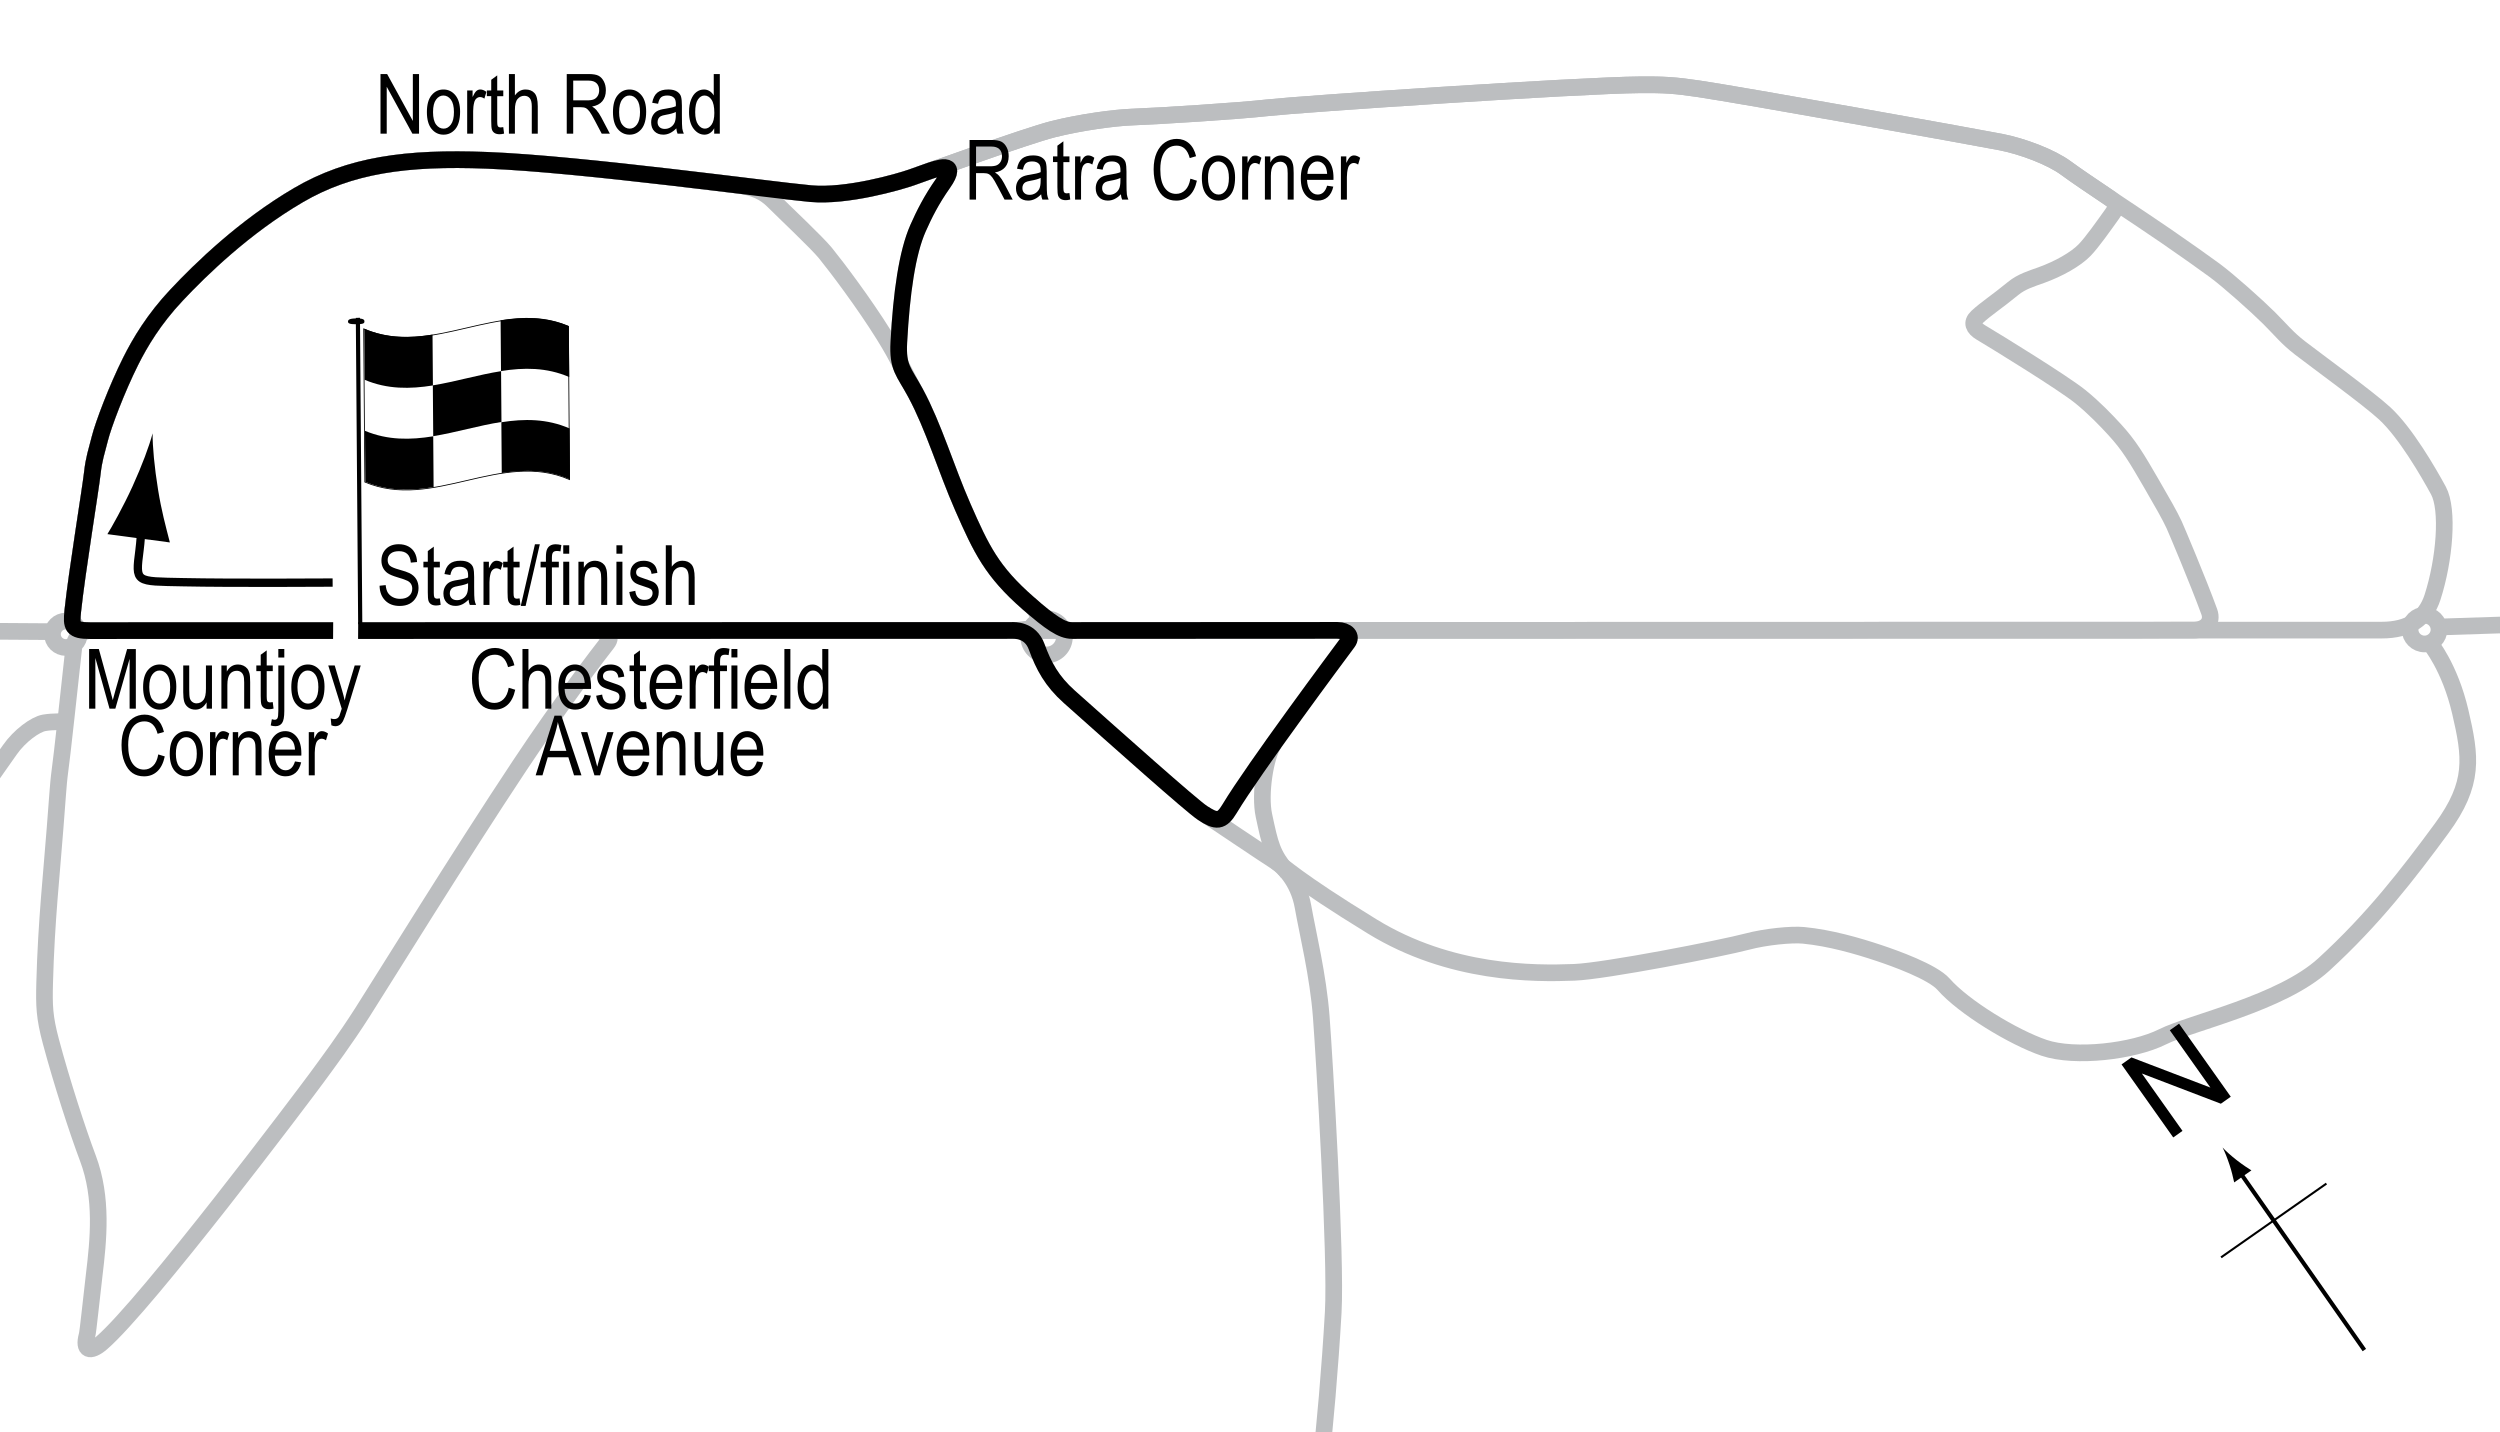<?xml version="1.0" encoding="UTF-8"?> <svg xmlns="http://www.w3.org/2000/svg" xmlns:xlink="http://www.w3.org/1999/xlink" version="1.1" x="0px" y="0px" width="300px" height="171.897px" viewBox="0 0 300 171.897" xml:space="preserve"> <g id="Background"> <rect x="-1.393" y="-1.329" fill="#FFFFFF" width="303.067" height="179.958"></rect> </g> <g id="Sideroads"> <ellipse fill="none" stroke="#BCBEC0" stroke-width="2" cx="7.902" cy="76.115" rx="1.608" ry="1.586"></ellipse> <ellipse fill="none" stroke="#BCBEC0" stroke-width="2" cx="125.589" cy="76.427" rx="2.144" ry="2.167"></ellipse> <ellipse fill="none" stroke="#BCBEC0" stroke-width="2" cx="290.944" cy="75.552" rx="1.735" ry="1.724"></ellipse> <path fill="none" stroke="#BCBEC0" stroke-width="2" d="M144.516,97.677c0,0,7.719,5.188,8.531,5.688s2.75,2.25,3.313,5.438 s1.813,8.25,2.188,13.188s1.813,28.875,1.438,35.5s-1.063,14.438-1.438,17.25"></path> <line fill="none" stroke="#BCBEC0" stroke-width="2" x1="-2.578" y1="75.74" x2="6.672" y2="75.802"></line> <path fill="none" stroke="#BCBEC0" stroke-width="2" d="M7.86,86.615c0,0-1.5-0.063-2.563,0.125s-2.953,1.563-4.125,3.25 s-2.125,3-2.5,3.563"></path> <path fill="none" stroke="#BCBEC0" stroke-width="2" d="M152.891,89.208c-1.043,1.471-1.771,6.077-1.219,8.656 c0.75,3.5,0.969,4.594,2.813,6.813"></path> <line fill="none" stroke="#BCBEC0" stroke-width="2" x1="292.679" y1="75.24" x2="302.36" y2="74.927"></line> <path fill="none" stroke="#BCBEC0" stroke-width="2" d="M291.61,77.208c0,0,2.375,2.844,3.625,8.219s1.75,8.563-2.25,14 s-8.185,10.879-14.125,16.313c-5.125,4.688-15.875,6.938-19.375,8.688s-10.5,2.563-14.188,1.313s-9.67-4.891-12.063-7.625 c-1.313-1.5-5.924-3.141-7.75-3.75c-2.625-0.875-5.875-1.813-9.063-2.125c-1.432-0.141-4.561,0.169-6.75,0.75 c-3.063,0.813-17.065,3.544-20.75,3.688c-4.813,0.188-14.875,0.25-24.25-5.5s-10.5-7.188-11.625-7.813"></path> </g> <g id="Circuit_1962"> <path fill="none" stroke="#BCBEC0" stroke-width="2" d="M10.797,75.677c3.017,0,187.131-0.043,252.396-0.058 c1.479,0,2.38-0.941,1.917-2.213c-1.334-3.667-3.996-9.957-4.209-10.417c-0.541-1.167-1.366-2.596-2.709-4.917 c-1.833-3.167-2.71-4.64-4.458-6.542c-0.938-1.021-2.438-2.604-4.125-3.958c-2.06-1.653-9.844-6.448-11.906-7.677 c-0.874-0.521-1.192-1.174-0.438-1.875c1.047-0.972,2.375-1.813,4.313-3.406c1.027-0.845,2.264-1.198,3.386-1.604 c2.07-0.749,4.12-1.895,5.188-3c0.896-0.927,2.229-2.823,3.333-4.365c0.727-1.013,0.451-1.349-0.606-2.059 c-2.079-1.396-3.998-2.698-4.956-3.41c-1.79-1.33-5.25-2.625-7.813-3.125c-3.586-0.7-30.973-5.603-36.255-6.393 c-2.808-0.42-4.171-0.507-7.058-0.482c-7.375,0.063-40.75,2.313-44.625,2.75c-3.537,0.399-13.063,1-16.375,1.125 c-2.061,0.078-6.076,0.613-9.375,1.438s-15.894,5.407-17.063,5.813c-1.518,0.527-7.707,2.329-12.063,1.938 c-4.875-0.438-27.491-3.56-38.875-4c-9.688-0.375-16.438,0.563-22.625,4.188c-6.468,3.79-11.688,8.875-14.625,12 c-2.713,2.886-4.375,5.688-5.5,7.938c-1.652,3.303-3.275,7.601-3.688,9.25s-0.708,2.375-0.914,4.23s-1.836,11.77-2.336,16.457 C8.533,75.192,8.672,75.677,10.797,75.677z"></path> </g> <g id="Circuit_1977"> <path fill="none" stroke="#BCBEC0" stroke-width="2" d="M10.797,75.677c1.58,0,52.806-0.012,110.625-0.025 c0.259,0,2.523,0.023,2.937-0.663c0.792-1.313-0.605-2.279-1-2.625c-4.333-3.792-5.586-6.425-7.833-11.542 c-1.978-4.501-3.5-9.667-5.667-13.667c-1.409-2.602-2.063-4.167-3.813-6.979c-2.338-3.757-5.625-8.125-7-9.813 c-1.015-1.246-4.875-4.875-6.25-6.25c-1.075-1.075-2.342-1.661-4.376-1.907c-9.03-1.094-22.17-2.665-29.999-2.968 c-9.688-0.375-16.438,0.563-22.625,4.188c-6.468,3.79-11.688,8.875-14.625,12c-2.713,2.886-4.375,5.688-5.5,7.938 c-1.652,3.303-3.275,7.601-3.688,9.25s-0.708,2.375-0.914,4.23s-1.836,11.77-2.336,16.457C8.533,75.192,8.672,75.677,10.797,75.677 z"></path> </g> <g id="Circuit_1929"> <path fill="none" stroke="#BCBEC0" stroke-width="2" d="M10.797,75.677c3.646,0,271.701-0.063,275-0.063s5.271-1.374,6.099-3.924 c1.464-4.514,1.95-10.558,0.714-12.826s-3.938-6.938-6.438-9.25c-1.938-1.793-8.25-6.375-10.188-7.875 c-1.538-1.191-2.244-2.12-3.688-3.563s-4.938-4.563-6.563-5.75c-1.57-1.147-3.07-2.207-5.75-4.063s-9.875-6.563-12.063-8.188 c-1.79-1.33-5.25-2.625-7.813-3.125c-3.586-0.7-30.973-5.603-36.255-6.393c-2.808-0.42-4.171-0.507-7.058-0.482 c-7.375,0.063-40.75,2.313-44.625,2.75c-3.537,0.399-13.063,1-16.375,1.125c-2.061,0.078-6.076,0.613-9.375,1.438 s-15.894,5.407-17.063,5.813c-1.518,0.527-7.707,2.329-12.063,1.938c-4.875-0.438-27.491-3.56-38.875-4 c-9.688-0.375-16.438,0.563-22.625,4.188c-6.468,3.79-11.688,8.875-14.625,12c-2.713,2.886-4.375,5.688-5.5,7.938 c-1.652,3.303-3.275,7.601-3.688,9.25s-0.708,2.375-0.914,4.23s-1.836,11.77-2.336,16.457C8.533,75.192,8.672,75.677,10.797,75.677 z"></path> </g> <g id="Circuit_1950"> <path fill="none" stroke="#BCBEC0" stroke-width="2" d="M8.86,77.656c0.167-1.5,1.2-1.979,1.938-1.979 c1.097,0,26.13-0.006,60.688-0.014c1.238,0,2.102,0.594,1.375,1.514c-0.868,1.098-5.415,7.023-10.5,14.688 c-7.363,11.098-16.139,25.336-18.875,29.625c-2.071,3.247-4.125,6-5.5,7.875c-1.442,1.966-20.375,27.125-25.792,31.792 c-1.366,1.177-2.25,0.917-1.75-0.917c0.133-0.488,0.5-4.25,0.854-7.188c0.514-4.265,1.046-9.302-0.75-14.063 c-1.25-3.313-3.153-9.192-4.438-14c-0.788-2.949-0.821-4.287-0.75-7.063c0.186-7.296,0.875-13.563,1.25-18.563 c0.249-3.318,0.432-5.697,0.5-6.188C7.485,90.49,8.4,81.786,8.86,77.656z"></path> </g> <g id="Circuit_1959"> <path fill="none" stroke="#BCBEC0" stroke-width="2" d="M10.797,75.677c1.58,0,52.806-0.012,110.625-0.025 c0.259,0,2.523,0.023,2.937-0.663c0.792-1.313-0.605-2.279-1-2.625c-4.333-3.792-5.586-6.425-7.833-11.542 c-1.978-4.501-3.5-9.667-5.667-13.667c-1.409-2.602-2.167-3-2-6.083c0.319-5.909,1-10.75,2.313-13.708 c0.727-1.638,1.582-3.361,3-5.375c1.938-2.75-0.66-1.815-2.006-1.333c-0.929,0.333-1.581,0.567-1.806,0.645 c-1.518,0.527-7.707,2.329-12.063,1.938c-4.875-0.438-27.491-3.56-38.875-4c-9.688-0.375-16.438,0.563-22.625,4.188 c-6.468,3.79-11.688,8.875-14.625,12c-2.713,2.886-4.375,5.688-5.5,7.938c-1.652,3.303-3.275,7.601-3.688,9.25 s-0.708,2.375-0.914,4.23s-1.836,11.77-2.336,16.457C8.533,75.192,8.672,75.677,10.797,75.677z"></path> </g> <g id="Circuit_1968"> <path fill="none" stroke="#000000" stroke-width="2" d="M10.797,75.677c1.58,0,52.806-0.012,110.625-0.025 c0.259,0,2.219-0.125,2.979,1.962c0.833,2.292,1.812,4.124,3.917,6c5.75,5.125,14.595,13.015,15.979,13.938 c1.688,1.125,2.313,1.063,3.25-0.5c2.901-4.835,13.229-18.688,14.188-19.979c0.547-0.737-0.083-1.417-1.25-1.43 c-0.428-0.005-29.25,0.016-31.86,0.018c-1.179,0.001-2.566-0.935-5.266-3.297c-4.333-3.792-5.586-6.425-7.833-11.542 c-1.978-4.501-3.5-9.667-5.667-13.667c-1.409-2.602-2.167-3-2-6.083c0.319-5.909,1-10.75,2.313-13.708 c0.727-1.638,1.582-3.361,3-5.375c1.938-2.75-0.66-1.815-2.006-1.333c-0.929,0.333-1.581,0.567-1.806,0.645 c-1.518,0.527-7.707,2.329-12.063,1.938c-4.875-0.438-27.491-3.56-38.875-4c-9.688-0.375-16.438,0.563-22.625,4.188 c-6.468,3.79-11.688,8.875-14.625,12c-2.713,2.886-4.375,5.688-5.5,7.938c-1.652,3.303-3.275,7.601-3.688,9.25 s-0.708,2.375-0.914,4.23s-1.836,11.77-2.336,16.457C8.533,75.192,8.672,75.677,10.797,75.677z"></path> </g> <g id="Startline_1959"> <line fill="none" stroke="#FFFFFF" stroke-width="3" x1="41.485" y1="74.531" x2="41.469" y2="76.755"></line> </g> <g id="Flag_1959"> <g> <g> <path fill="#FFFFFF" stroke="#000000" stroke-width="0.1" d="M68.343,57.546c-8.187-3.573-16.375,3.757-24.562,0.298 c-0.045-6.125-0.091-12.25-0.137-18.375c8.188,3.581,16.375-3.749,24.563-0.293C68.252,45.299,68.297,51.423,68.343,57.546z"></path> <path d="M51.949,46.253c-2.73,0.439-5.459,0.481-8.189-0.678c-0.015-2.042-0.03-4.084-0.045-6.126 c2.729,1.173,5.458,1.141,8.188,0.707C51.918,42.188,51.934,44.221,51.949,46.253z"></path> <path d="M52.032,58.452c-2.729,0.447-5.459,0.504-8.188-0.632c-0.015-2.041-0.03-4.082-0.045-6.123 c2.729,1.149,5.459,1.1,8.188,0.658C52.002,54.387,52.017,56.419,52.032,58.452z"></path> <path d="M60.175,50.636c-2.729,0.426-5.459,1.262-8.188,1.705c-0.015-2.033-0.031-4.065-0.046-6.098 c2.729-0.438,5.459-1.274,8.188-1.704C60.144,46.571,60.16,48.603,60.175,50.636z"></path> <path d="M68.4,57.541c-2.73-1.209-5.46-1.2-8.19-0.777c-0.015-2.032-0.031-4.063-0.046-6.095c2.73-0.428,5.461-0.446,8.191,0.749 C68.371,53.458,68.385,55.5,68.4,57.541z"></path> <path d="M68.308,45.248c-2.73-1.181-5.459-1.153-8.189-0.72c-0.015-2.032-0.031-4.064-0.046-6.097 c2.73-0.435,5.459-0.471,8.189,0.698C68.277,41.168,68.292,43.208,68.308,45.248z"></path> </g> </g> <line fill="#FFFFFF" stroke="#000000" stroke-width="0.5" x1="42.948" y1="38.14" x2="43.227" y2="74.904"></line> <path d="M43.73,38.576c0.003,0.194-0.075,0.328-0.958,0.335c-0.88,0.005-1.006-0.125-1.012-0.32 c0.002-0.195,0.126-0.377,1.009-0.382C43.648,38.202,43.73,38.38,43.73,38.576z"></path> <g> <path fill="none" stroke="#000000" d="M39.916,69.908c0,0-12.181,0.082-17.931-0.043c-5.754-0.125-5.75,0.125-5.24-3.876 c0.253-1.985,0.234-3.909,0.234-3.909"></path> <path d="M18.969,58.772c0.414,2.557,0.885,4.245,1.415,6.321l-7.499-0.997c0.429-0.661,1.951-3.374,3.019-5.734 c1.145-2.525,2.008-4.84,2.408-6.359C18.301,53.576,18.526,56.037,18.969,58.772z"></path> </g> </g> <g id="North"> <g> <g> <g> <line fill="none" stroke="#000000" stroke-width="0.5" x1="283.722" y1="162.007" x2="268.649" y2="140.476"></line> <path d="M267.551,139.802c0.27,0.82,0.39,1.393,0.552,2.089l2.066-1.447c-0.229-0.13-1.095-0.699-1.773-1.233 c-0.727-0.571-1.337-1.124-1.688-1.513C266.953,138.163,267.262,138.924,267.551,139.802z"></path> </g> </g> </g> <line fill="none" stroke="#000000" stroke-width="0.25" x1="266.528" y1="150.882" x2="279.172" y2="142.029"></line> <g> <path d="M260.789,136.494l-6.205-8.763l1.189-0.843l9.475,3.621l-4.872-6.88l1.112-0.787l6.205,8.763l-1.189,0.842l-9.479-3.626 l4.876,6.886L260.789,136.494z"></path> </g> </g> <g id="Labels_1968"> <g> <path d="M45.549,70.288l0.732-0.078c0.039,0.394,0.128,0.701,0.266,0.92c0.139,0.22,0.337,0.396,0.594,0.53s0.547,0.2,0.869,0.2 c0.462,0,0.821-0.113,1.076-0.338c0.256-0.226,0.384-0.519,0.384-0.88c0-0.211-0.046-0.396-0.14-0.553 c-0.092-0.158-0.232-0.287-0.42-0.388c-0.187-0.101-0.591-0.243-1.213-0.427c-0.554-0.165-0.947-0.33-1.182-0.496 s-0.417-0.377-0.547-0.632s-0.195-0.544-0.195-0.867c0-0.58,0.188-1.053,0.562-1.421s0.879-0.552,1.514-0.552 c0.437,0,0.817,0.086,1.146,0.259c0.326,0.172,0.58,0.42,0.762,0.742c0.18,0.322,0.277,0.702,0.29,1.138l-0.747,0.068 c-0.039-0.465-0.178-0.811-0.418-1.035c-0.238-0.225-0.575-0.337-1.008-0.337c-0.439,0-0.774,0.099-1.006,0.295 s-0.347,0.452-0.347,0.764c0,0.29,0.085,0.514,0.254,0.674c0.169,0.159,0.55,0.321,1.143,0.484c0.579,0.16,0.985,0.299,1.22,0.417 c0.358,0.183,0.628,0.423,0.811,0.721c0.183,0.298,0.274,0.653,0.274,1.066c0,0.41-0.096,0.783-0.288,1.119 c-0.192,0.337-0.453,0.593-0.783,0.769c-0.331,0.175-0.729,0.263-1.194,0.263c-0.726,0-1.305-0.218-1.735-0.654 C45.789,71.624,45.565,71.033,45.549,70.288z"></path> <path d="M52.78,71.806l0.098,0.776c-0.198,0.052-0.378,0.078-0.537,0.078c-0.251,0-0.452-0.05-0.605-0.149 s-0.258-0.235-0.315-0.408c-0.057-0.172-0.085-0.516-0.085-1.03V68.09h-0.527v-0.684h0.527v-1.284l0.718-0.527v1.812h0.728v0.684 h-0.728v3.032c0,0.28,0.021,0.46,0.063,0.542c0.062,0.117,0.178,0.176,0.347,0.176C52.544,71.84,52.65,71.829,52.78,71.806z"></path> <path d="M56.228,71.953c-0.241,0.25-0.491,0.439-0.752,0.566s-0.53,0.19-0.811,0.19c-0.442,0-0.796-0.133-1.06-0.4 s-0.396-0.626-0.396-1.079c0-0.299,0.062-0.565,0.186-0.796s0.293-0.412,0.508-0.542s0.54-0.226,0.977-0.288 c0.586-0.086,1.016-0.188,1.289-0.308l0.005-0.225c0-0.355-0.063-0.604-0.19-0.747c-0.179-0.208-0.454-0.313-0.825-0.313 c-0.335,0-0.586,0.069-0.752,0.208s-0.288,0.4-0.366,0.783l-0.708-0.117c0.101-0.557,0.305-0.962,0.613-1.216 c0.307-0.254,0.747-0.381,1.32-0.381c0.446,0,0.796,0.084,1.05,0.251s0.414,0.375,0.481,0.623c0.066,0.248,0.1,0.609,0.1,1.084 v1.172c0,0.82,0.016,1.337,0.047,1.55c0.03,0.213,0.092,0.421,0.183,0.623h-0.752C56.299,72.413,56.25,72.2,56.228,71.953z M56.169,69.99c-0.264,0.13-0.656,0.241-1.177,0.332c-0.303,0.052-0.515,0.111-0.635,0.178s-0.214,0.161-0.281,0.283 c-0.066,0.122-0.1,0.263-0.1,0.422c0,0.248,0.076,0.445,0.229,0.593s0.364,0.222,0.635,0.222c0.257,0,0.491-0.067,0.7-0.2 c0.211-0.133,0.367-0.312,0.472-0.535s0.156-0.548,0.156-0.974V69.99z"></path> <path d="M58.02,72.592v-5.186h0.649v0.786c0.166-0.365,0.318-0.606,0.456-0.725c0.139-0.119,0.294-0.178,0.467-0.178 c0.241,0,0.486,0.094,0.737,0.283l-0.244,0.815c-0.179-0.127-0.354-0.19-0.522-0.19c-0.153,0-0.293,0.054-0.42,0.161 s-0.217,0.257-0.269,0.449c-0.091,0.335-0.137,0.692-0.137,1.069v2.715H58.02z"></path> <path d="M62.351,71.806l0.098,0.776c-0.198,0.052-0.378,0.078-0.537,0.078c-0.251,0-0.452-0.05-0.605-0.149 s-0.258-0.235-0.315-0.408c-0.057-0.172-0.085-0.516-0.085-1.03V68.09h-0.527v-0.684h0.527v-1.284l0.718-0.527v1.812h0.728v0.684 h-0.728v3.032c0,0.28,0.021,0.46,0.063,0.542c0.062,0.117,0.178,0.176,0.347,0.176C62.114,71.84,62.221,71.829,62.351,71.806z"></path> <path d="M62.493,72.709l1.7-7.397h0.586l-1.705,7.397H62.493z"></path> <path d="M65.51,72.592V68.09h-0.64v-0.684h0.64v-0.552c0-0.407,0.042-0.712,0.127-0.916s0.215-0.359,0.39-0.466 s0.394-0.161,0.658-0.161c0.206,0,0.431,0.031,0.676,0.093l-0.107,0.762c-0.149-0.033-0.291-0.049-0.425-0.049 c-0.215,0-0.369,0.056-0.461,0.168c-0.094,0.112-0.14,0.326-0.14,0.642v0.479h0.83v0.684h-0.83v4.502H65.51z"></path> <path d="M67.59,66.445v-1.011h0.718v1.011H67.59z M67.59,72.592v-5.186h0.718v5.186H67.59z"></path> <path d="M69.411,72.592v-5.186h0.649v0.732c0.156-0.285,0.347-0.498,0.572-0.638c0.227-0.141,0.485-0.211,0.778-0.211 c0.227,0,0.438,0.045,0.631,0.134s0.35,0.207,0.468,0.352c0.119,0.145,0.207,0.333,0.266,0.564s0.088,0.586,0.088,1.064v3.188 h-0.718v-3.158c0-0.381-0.032-0.66-0.098-0.836c-0.065-0.176-0.167-0.312-0.306-0.408c-0.138-0.096-0.298-0.144-0.48-0.144 c-0.345,0-0.62,0.129-0.825,0.386s-0.308,0.699-0.308,1.325v2.835H69.411z"></path> <path d="M73.972,66.445v-1.011h0.718v1.011H73.972z M73.972,72.592v-5.186h0.718v5.186H73.972z"></path> <path d="M75.515,71.04l0.718-0.137c0.042,0.366,0.157,0.639,0.346,0.816c0.188,0.179,0.438,0.268,0.75,0.268 c0.313,0,0.554-0.077,0.724-0.232c0.171-0.155,0.256-0.351,0.256-0.588c0-0.205-0.073-0.365-0.22-0.479 c-0.101-0.078-0.345-0.176-0.732-0.293c-0.56-0.172-0.935-0.319-1.123-0.439s-0.335-0.282-0.439-0.483s-0.156-0.431-0.156-0.688 c0-0.443,0.142-0.802,0.425-1.079s0.676-0.415,1.177-0.415c0.315,0,0.594,0.057,0.832,0.171c0.24,0.114,0.423,0.267,0.55,0.459 s0.215,0.467,0.264,0.825l-0.703,0.117c-0.065-0.566-0.373-0.85-0.923-0.85c-0.313,0-0.545,0.063-0.698,0.187 c-0.153,0.125-0.229,0.285-0.229,0.479c0,0.191,0.073,0.342,0.22,0.453c0.089,0.064,0.35,0.168,0.783,0.311 c0.597,0.189,0.982,0.34,1.157,0.453s0.312,0.266,0.409,0.46c0.097,0.194,0.146,0.425,0.146,0.692 c0,0.496-0.157,0.897-0.471,1.203c-0.314,0.307-0.743,0.46-1.287,0.46C76.269,72.709,75.678,72.153,75.515,71.04z"></path> <path d="M79.895,72.592v-7.158h0.718v2.568c0.169-0.238,0.36-0.416,0.573-0.535c0.214-0.119,0.449-0.178,0.706-0.178 c0.452,0,0.81,0.144,1.071,0.432c0.263,0.288,0.394,0.816,0.394,1.584v3.286h-0.718v-3.286c0-0.449-0.08-0.771-0.239-0.967 s-0.379-0.293-0.659-0.293c-0.313,0-0.578,0.125-0.799,0.376c-0.219,0.25-0.329,0.695-0.329,1.333v2.837H79.895z"></path> </g> <g> <path d="M10.694,85.041v-7.158h1.167l1.394,5.068l0.279,1.06c0.068-0.264,0.172-0.646,0.313-1.147l1.408-4.98h1.045v7.158h-0.747 v-5.987l-1.712,5.987h-0.697l-1.702-6.09v6.09H10.694z"></path> <path d="M17.173,82.448c0-0.895,0.188-1.571,0.563-2.026c0.377-0.456,0.853-0.684,1.429-0.684c0.566,0,1.04,0.228,1.421,0.684 s0.571,1.113,0.571,1.973c0,0.931-0.188,1.625-0.562,2.08s-0.852,0.684-1.431,0.684c-0.569,0-1.044-0.229-1.423-0.686 C17.363,84.014,17.173,83.34,17.173,82.448z M17.911,82.445c0,0.671,0.122,1.171,0.366,1.499s0.547,0.491,0.908,0.491 c0.339,0,0.629-0.166,0.872-0.496c0.242-0.331,0.363-0.829,0.363-1.494c0-0.668-0.122-1.166-0.366-1.494s-0.547-0.491-0.908-0.491 c-0.342,0-0.633,0.165-0.874,0.494S17.911,81.78,17.911,82.445z"></path> <path d="M24.791,85.041v-0.762c-0.166,0.293-0.361,0.513-0.586,0.659s-0.479,0.22-0.762,0.22c-0.335,0-0.622-0.09-0.859-0.271 s-0.396-0.409-0.476-0.686c-0.08-0.277-0.12-0.654-0.12-1.133v-3.213h0.718v2.876c0,0.534,0.027,0.891,0.08,1.072 c0.055,0.181,0.153,0.326,0.299,0.435c0.145,0.109,0.31,0.164,0.495,0.164c0.345,0,0.628-0.142,0.85-0.425 c0.188-0.244,0.283-0.692,0.283-1.343v-2.778h0.723v5.186H24.791z"></path> <path d="M26.568,85.041v-5.186h0.649v0.732c0.156-0.285,0.347-0.498,0.572-0.638c0.227-0.141,0.485-0.211,0.778-0.211 c0.227,0,0.438,0.045,0.631,0.134s0.35,0.207,0.468,0.352c0.119,0.145,0.207,0.333,0.266,0.564s0.088,0.586,0.088,1.064v3.188 h-0.718v-3.158c0-0.381-0.032-0.66-0.098-0.836c-0.065-0.176-0.167-0.312-0.306-0.408c-0.138-0.096-0.298-0.144-0.48-0.144 c-0.345,0-0.62,0.129-0.825,0.386s-0.308,0.699-0.308,1.325v2.835H26.568z"></path> <path d="M32.73,84.254l0.098,0.776c-0.198,0.052-0.378,0.078-0.537,0.078c-0.251,0-0.452-0.05-0.605-0.149 s-0.258-0.235-0.315-0.408c-0.057-0.172-0.085-0.516-0.085-1.03v-2.983h-0.527v-0.684h0.527v-1.284l0.718-0.527v1.812h0.728v0.684 h-0.728v3.032c0,0.28,0.021,0.46,0.063,0.542c0.062,0.117,0.178,0.176,0.347,0.176C32.494,84.289,32.6,84.277,32.73,84.254z"></path> <path d="M32.486,87.052l0.137-0.747c0.144,0.045,0.256,0.068,0.337,0.068c0.153,0,0.265-0.06,0.334-0.181 c0.07-0.121,0.105-0.417,0.105-0.889v-5.449h0.718v5.469c0,0.707-0.091,1.187-0.271,1.44c-0.182,0.254-0.445,0.381-0.794,0.381 C32.857,87.145,32.668,87.114,32.486,87.052z M33.399,78.903v-1.021h0.718v1.021H33.399z"></path> <path d="M34.957,82.448c0-0.895,0.188-1.571,0.563-2.026c0.377-0.456,0.853-0.684,1.429-0.684c0.566,0,1.04,0.228,1.421,0.684 s0.571,1.113,0.571,1.973c0,0.931-0.188,1.625-0.562,2.08s-0.852,0.684-1.431,0.684c-0.569,0-1.044-0.229-1.423-0.686 C35.146,84.014,34.957,83.34,34.957,82.448z M35.694,82.445c0,0.671,0.122,1.171,0.366,1.499s0.547,0.491,0.908,0.491 c0.339,0,0.629-0.166,0.872-0.496c0.242-0.331,0.363-0.829,0.363-1.494c0-0.668-0.122-1.166-0.366-1.494s-0.547-0.491-0.908-0.491 c-0.342,0-0.633,0.165-0.874,0.494S35.694,81.78,35.694,82.445z"></path> <path d="M39.766,87.038l-0.078-0.825c0.159,0.052,0.297,0.078,0.41,0.078c0.153,0,0.279-0.031,0.379-0.093 s0.182-0.158,0.247-0.288c0.022-0.046,0.117-0.333,0.283-0.861l-1.617-5.193h0.776l0.889,3.001c0.11,0.374,0.213,0.774,0.308,1.2 c0.081-0.403,0.179-0.797,0.293-1.181l0.908-3.021h0.723l-1.613,5.273c-0.212,0.684-0.379,1.14-0.501,1.37 s-0.261,0.395-0.416,0.496c-0.154,0.101-0.33,0.151-0.525,0.151C40.093,87.145,39.939,87.109,39.766,87.038z"></path> <path d="M18.992,90.531l0.781,0.239c-0.173,0.804-0.475,1.404-0.905,1.799c-0.432,0.396-0.957,0.593-1.575,0.593 c-0.544,0-1.009-0.133-1.394-0.398c-0.387-0.266-0.702-0.691-0.947-1.278c-0.246-0.586-0.369-1.279-0.369-2.077 c0-0.788,0.123-1.455,0.369-2.001c0.246-0.545,0.579-0.958,0.999-1.236c0.421-0.279,0.89-0.418,1.408-0.418 c0.566,0,1.054,0.176,1.461,0.528c0.407,0.353,0.692,0.87,0.855,1.552l-0.762,0.22c-0.261-0.993-0.784-1.489-1.569-1.489 c-0.392,0-0.73,0.1-1.018,0.301c-0.286,0.2-0.516,0.512-0.687,0.936c-0.171,0.424-0.257,0.959-0.257,1.608 c0,0.98,0.173,1.716,0.518,2.207s0.804,0.735,1.377,0.735c0.423,0,0.789-0.15,1.096-0.452 C18.682,91.599,18.887,91.143,18.992,90.531z"></path> <path d="M20.369,90.448c0-0.895,0.188-1.571,0.563-2.026c0.377-0.456,0.853-0.684,1.429-0.684c0.566,0,1.04,0.228,1.421,0.684 s0.571,1.113,0.571,1.973c0,0.931-0.188,1.625-0.562,2.08s-0.852,0.684-1.431,0.684c-0.569,0-1.044-0.229-1.423-0.686 C20.558,92.014,20.369,91.34,20.369,90.448z M21.106,90.445c0,0.671,0.122,1.171,0.366,1.499s0.547,0.491,0.908,0.491 c0.339,0,0.629-0.166,0.872-0.496c0.242-0.331,0.363-0.829,0.363-1.494c0-0.668-0.122-1.166-0.366-1.494s-0.547-0.491-0.908-0.491 c-0.342,0-0.633,0.165-0.874,0.494S21.106,89.78,21.106,90.445z"></path> <path d="M25.203,93.041v-5.186h0.649v0.786c0.166-0.365,0.318-0.606,0.457-0.725c0.138-0.119,0.293-0.178,0.466-0.178 c0.241,0,0.486,0.094,0.737,0.283l-0.244,0.815c-0.179-0.127-0.354-0.19-0.522-0.19c-0.153,0-0.293,0.054-0.42,0.161 s-0.217,0.257-0.269,0.449c-0.091,0.335-0.137,0.692-0.137,1.069v2.715H25.203z"></path> <path d="M27.932,93.041v-5.186h0.649v0.732c0.156-0.285,0.347-0.498,0.572-0.638c0.227-0.141,0.485-0.211,0.778-0.211 c0.227,0,0.438,0.045,0.631,0.134s0.35,0.207,0.468,0.352c0.119,0.145,0.207,0.333,0.266,0.564s0.088,0.586,0.088,1.064v3.188 h-0.718v-3.158c0-0.381-0.032-0.66-0.098-0.836c-0.065-0.176-0.167-0.312-0.305-0.408c-0.139-0.096-0.299-0.144-0.481-0.144 c-0.345,0-0.62,0.129-0.825,0.386s-0.308,0.699-0.308,1.325v2.835H27.932z"></path> <path d="M35.398,91.371l0.742,0.112c-0.124,0.553-0.348,0.971-0.671,1.252c-0.324,0.282-0.726,0.422-1.204,0.422 c-0.603,0-1.09-0.229-1.462-0.686c-0.373-0.458-0.56-1.117-0.56-1.98c0-0.895,0.188-1.578,0.563-2.048 c0.377-0.47,0.853-0.706,1.429-0.706c0.55,0,1.009,0.231,1.377,0.693s0.552,1.131,0.552,2.007l-0.005,0.234h-3.174 c0.029,0.583,0.164,1.022,0.405,1.318s0.534,0.444,0.879,0.444C34.81,92.435,35.186,92.08,35.398,91.371z M33.03,89.95h2.373 c-0.032-0.449-0.129-0.785-0.288-1.006c-0.231-0.322-0.525-0.483-0.884-0.483c-0.322,0-0.598,0.134-0.825,0.403 S33.052,89.494,33.03,89.95z"></path> <path d="M37.053,93.041v-5.186h0.649v0.786c0.166-0.365,0.318-0.606,0.456-0.725c0.139-0.119,0.294-0.178,0.467-0.178 c0.241,0,0.486,0.094,0.737,0.283l-0.244,0.815c-0.179-0.127-0.354-0.19-0.522-0.19c-0.153,0-0.293,0.054-0.42,0.161 s-0.217,0.257-0.269,0.449c-0.091,0.335-0.137,0.692-0.137,1.069v2.715H37.053z"></path> </g> <g> <path d="M116.348,23.954v-7.158h2.603c0.544,0,0.944,0.067,1.204,0.2c0.258,0.133,0.471,0.355,0.637,0.666 s0.249,0.671,0.249,1.081c0,0.54-0.141,0.978-0.423,1.313c-0.281,0.335-0.69,0.548-1.228,0.639 c0.218,0.131,0.384,0.264,0.498,0.398c0.231,0.273,0.435,0.578,0.61,0.913l1.025,1.948h-0.977l-0.783-1.488 c-0.303-0.583-0.532-0.975-0.687-1.177s-0.304-0.338-0.448-0.409c-0.145-0.07-0.348-0.105-0.607-0.105h-0.897v3.179H116.348z M117.125,19.955h1.67c0.364,0,0.642-0.044,0.83-0.132s0.339-0.226,0.449-0.415s0.166-0.409,0.166-0.659 c0-0.361-0.105-0.646-0.317-0.852s-0.525-0.31-0.942-0.31h-1.855V19.955z"></path> <path d="M124.937,23.314c-0.241,0.25-0.491,0.439-0.752,0.566s-0.53,0.19-0.811,0.19c-0.442,0-0.796-0.133-1.06-0.4 s-0.396-0.626-0.396-1.079c0-0.299,0.062-0.565,0.186-0.796s0.293-0.412,0.508-0.542s0.54-0.226,0.977-0.288 c0.586-0.086,1.016-0.188,1.289-0.308l0.005-0.225c0-0.355-0.063-0.604-0.19-0.747c-0.179-0.208-0.454-0.313-0.825-0.313 c-0.335,0-0.586,0.069-0.752,0.208s-0.288,0.4-0.366,0.783l-0.708-0.117c0.101-0.557,0.305-0.962,0.613-1.216 c0.307-0.254,0.747-0.381,1.32-0.381c0.446,0,0.796,0.084,1.05,0.251s0.414,0.375,0.481,0.623c0.066,0.248,0.1,0.609,0.1,1.084 v1.172c0,0.82,0.016,1.337,0.047,1.55c0.03,0.213,0.092,0.421,0.183,0.623h-0.752C125.008,23.774,124.959,23.562,124.937,23.314z M124.878,21.351c-0.264,0.13-0.656,0.241-1.177,0.332c-0.303,0.052-0.515,0.111-0.635,0.178s-0.214,0.161-0.281,0.283 c-0.066,0.122-0.1,0.263-0.1,0.422c0,0.248,0.076,0.445,0.229,0.593s0.364,0.222,0.635,0.222c0.257,0,0.491-0.067,0.7-0.2 c0.211-0.133,0.367-0.312,0.472-0.535s0.156-0.548,0.156-0.974V21.351z"></path> <path d="M128.331,23.167l0.098,0.776c-0.198,0.052-0.378,0.078-0.537,0.078c-0.251,0-0.452-0.05-0.605-0.149 s-0.258-0.235-0.314-0.408c-0.058-0.172-0.086-0.516-0.086-1.03v-2.983h-0.527v-0.684h0.527v-1.284l0.718-0.527v1.812h0.728v0.684 h-0.728v3.032c0,0.28,0.021,0.46,0.063,0.542c0.062,0.117,0.178,0.176,0.347,0.176C128.094,23.202,128.201,23.19,128.331,23.167z"></path> <path d="M129.009,23.954v-5.186h0.649v0.786c0.166-0.365,0.318-0.606,0.457-0.725c0.138-0.119,0.293-0.178,0.466-0.178 c0.241,0,0.486,0.094,0.737,0.283l-0.244,0.815c-0.179-0.127-0.354-0.19-0.522-0.19c-0.153,0-0.293,0.054-0.42,0.161 s-0.217,0.257-0.269,0.449c-0.091,0.335-0.137,0.692-0.137,1.069v2.715H129.009z"></path> <path d="M134.507,23.314c-0.241,0.25-0.491,0.439-0.752,0.566s-0.53,0.19-0.811,0.19c-0.442,0-0.796-0.133-1.06-0.4 s-0.396-0.626-0.396-1.079c0-0.299,0.062-0.565,0.186-0.796s0.293-0.412,0.508-0.542s0.54-0.226,0.977-0.288 c0.586-0.086,1.016-0.188,1.289-0.308l0.005-0.225c0-0.355-0.063-0.604-0.19-0.747c-0.179-0.208-0.454-0.313-0.825-0.313 c-0.335,0-0.586,0.069-0.752,0.208s-0.288,0.4-0.366,0.783l-0.708-0.117c0.101-0.557,0.305-0.962,0.613-1.216 c0.307-0.254,0.747-0.381,1.32-0.381c0.446,0,0.796,0.084,1.05,0.251s0.414,0.375,0.481,0.623c0.066,0.248,0.1,0.609,0.1,1.084 v1.172c0,0.82,0.016,1.337,0.047,1.55c0.03,0.213,0.092,0.421,0.183,0.623h-0.752C134.579,23.774,134.53,23.562,134.507,23.314z M134.449,21.351c-0.264,0.13-0.656,0.241-1.177,0.332c-0.303,0.052-0.515,0.111-0.635,0.178s-0.214,0.161-0.281,0.283 c-0.066,0.122-0.1,0.263-0.1,0.422c0,0.248,0.076,0.445,0.229,0.593s0.364,0.222,0.635,0.222c0.257,0,0.491-0.067,0.7-0.2 c0.211-0.133,0.367-0.312,0.472-0.535s0.156-0.548,0.156-0.974V21.351z"></path> <path d="M142.847,21.444l0.781,0.239c-0.173,0.804-0.475,1.404-0.905,1.799c-0.432,0.396-0.957,0.593-1.575,0.593 c-0.544,0-1.009-0.133-1.394-0.398c-0.387-0.266-0.702-0.691-0.947-1.278c-0.246-0.586-0.369-1.279-0.369-2.077 c0-0.788,0.123-1.455,0.369-2.001c0.246-0.545,0.579-0.958,0.999-1.236c0.421-0.279,0.89-0.418,1.408-0.418 c0.566,0,1.054,0.176,1.461,0.528c0.407,0.353,0.692,0.87,0.855,1.552l-0.762,0.22c-0.261-0.993-0.784-1.489-1.569-1.489 c-0.392,0-0.73,0.1-1.018,0.301c-0.286,0.2-0.516,0.512-0.687,0.936c-0.171,0.424-0.257,0.959-0.257,1.608 c0,0.98,0.173,1.716,0.518,2.207s0.804,0.735,1.377,0.735c0.423,0,0.789-0.15,1.096-0.452 C142.538,22.512,142.743,22.056,142.847,21.444z"></path> <path d="M144.224,21.361c0-0.895,0.188-1.571,0.563-2.026c0.377-0.456,0.853-0.684,1.429-0.684c0.566,0,1.04,0.228,1.421,0.684 s0.571,1.113,0.571,1.973c0,0.931-0.188,1.625-0.562,2.08s-0.852,0.684-1.431,0.684c-0.569,0-1.044-0.229-1.423-0.686 C144.414,22.927,144.224,22.253,144.224,21.361z M144.961,21.358c0,0.671,0.122,1.171,0.366,1.499s0.547,0.491,0.908,0.491 c0.339,0,0.629-0.166,0.872-0.496c0.242-0.331,0.363-0.829,0.363-1.494c0-0.668-0.122-1.166-0.366-1.494s-0.547-0.491-0.908-0.491 c-0.342,0-0.633,0.165-0.874,0.494S144.961,20.693,144.961,21.358z"></path> <path d="M149.058,23.954v-5.186h0.649v0.786c0.166-0.365,0.318-0.606,0.457-0.725c0.138-0.119,0.293-0.178,0.466-0.178 c0.241,0,0.486,0.094,0.737,0.283l-0.244,0.815c-0.179-0.127-0.354-0.19-0.522-0.19c-0.153,0-0.293,0.054-0.42,0.161 s-0.217,0.257-0.269,0.449c-0.091,0.335-0.137,0.692-0.137,1.069v2.715H149.058z"></path> <path d="M151.788,23.954v-5.186h0.649V19.5c0.156-0.285,0.347-0.498,0.572-0.638c0.227-0.141,0.485-0.211,0.778-0.211 c0.227,0,0.438,0.045,0.631,0.134s0.35,0.207,0.468,0.352c0.119,0.145,0.207,0.333,0.266,0.564s0.088,0.586,0.088,1.064v3.188 h-0.718v-3.158c0-0.381-0.032-0.66-0.098-0.836c-0.065-0.176-0.167-0.312-0.305-0.408c-0.139-0.096-0.299-0.144-0.481-0.144 c-0.345,0-0.62,0.129-0.825,0.386s-0.308,0.699-0.308,1.325v2.835H151.788z"></path> <path d="M159.253,22.284l0.742,0.112c-0.124,0.553-0.348,0.971-0.671,1.252c-0.324,0.282-0.726,0.422-1.204,0.422 c-0.603,0-1.09-0.229-1.462-0.686c-0.373-0.458-0.56-1.117-0.56-1.98c0-0.895,0.188-1.578,0.563-2.048 c0.377-0.47,0.853-0.706,1.429-0.706c0.55,0,1.009,0.231,1.377,0.693s0.552,1.131,0.552,2.007l-0.005,0.234h-3.174 c0.029,0.583,0.164,1.022,0.405,1.318s0.534,0.444,0.879,0.444C158.666,23.348,159.042,22.993,159.253,22.284z M156.885,20.863 h2.373c-0.032-0.449-0.129-0.785-0.288-1.006c-0.231-0.322-0.525-0.483-0.884-0.483c-0.322,0-0.598,0.134-0.825,0.403 S156.908,20.407,156.885,20.863z"></path> <path d="M160.909,23.954v-5.186h0.649v0.786c0.166-0.365,0.318-0.606,0.456-0.725c0.139-0.119,0.294-0.178,0.467-0.178 c0.241,0,0.486,0.094,0.737,0.283l-0.244,0.815c-0.179-0.127-0.354-0.19-0.522-0.19c-0.153,0-0.293,0.054-0.42,0.161 s-0.217,0.257-0.269,0.449c-0.091,0.335-0.137,0.692-0.137,1.069v2.715H160.909z"></path> </g> <g> <path d="M45.66,16.042V8.884h0.796l3.086,5.631V8.884h0.742v7.158h-0.796l-3.081-5.632v5.632H45.66z"></path> <path d="M51.227,13.45c0-0.895,0.188-1.571,0.563-2.026c0.377-0.456,0.853-0.684,1.429-0.684c0.566,0,1.04,0.228,1.421,0.684 s0.571,1.113,0.571,1.973c0,0.931-0.188,1.625-0.562,2.08s-0.852,0.684-1.431,0.684c-0.569,0-1.044-0.229-1.423-0.686 C51.416,15.016,51.227,14.342,51.227,13.45z M51.964,13.447c0,0.671,0.122,1.171,0.366,1.499s0.547,0.491,0.908,0.491 c0.339,0,0.629-0.166,0.872-0.496c0.242-0.331,0.363-0.829,0.363-1.494c0-0.668-0.122-1.166-0.366-1.494s-0.547-0.491-0.908-0.491 c-0.342,0-0.633,0.165-0.874,0.494S51.964,12.782,51.964,13.447z"></path> <path d="M56.061,16.042v-5.186h0.649v0.786c0.166-0.365,0.318-0.606,0.457-0.725c0.138-0.119,0.293-0.178,0.466-0.178 c0.241,0,0.486,0.094,0.737,0.283l-0.244,0.815c-0.179-0.127-0.354-0.19-0.522-0.19c-0.153,0-0.293,0.054-0.42,0.161 s-0.217,0.257-0.269,0.449c-0.091,0.335-0.137,0.692-0.137,1.069v2.715H56.061z"></path> <path d="M60.392,15.256l0.098,0.776c-0.198,0.052-0.378,0.078-0.537,0.078c-0.251,0-0.452-0.05-0.605-0.149 s-0.258-0.235-0.314-0.408c-0.058-0.172-0.086-0.516-0.086-1.03v-2.983h-0.527v-0.684h0.527V9.573l0.718-0.527v1.812h0.728v0.684 h-0.728v3.032c0,0.28,0.021,0.46,0.063,0.542c0.062,0.117,0.178,0.176,0.347,0.176C60.155,15.291,60.262,15.279,60.392,15.256z"></path> <path d="M61.07,16.042V8.884h0.718v2.568c0.169-0.238,0.36-0.416,0.574-0.535c0.213-0.119,0.448-0.178,0.705-0.178 c0.452,0,0.81,0.144,1.072,0.432c0.262,0.288,0.393,0.816,0.393,1.584v3.286h-0.718v-3.286c0-0.449-0.08-0.771-0.239-0.967 s-0.379-0.293-0.659-0.293c-0.313,0-0.579,0.125-0.798,0.376c-0.221,0.25-0.33,0.695-0.33,1.333v2.837H61.07z"></path> <path d="M68.009,16.042V8.884h2.603c0.544,0,0.944,0.067,1.204,0.2c0.258,0.133,0.471,0.355,0.637,0.666s0.249,0.671,0.249,1.081 c0,0.54-0.141,0.978-0.423,1.313c-0.281,0.335-0.69,0.548-1.228,0.639c0.218,0.131,0.384,0.264,0.498,0.398 c0.231,0.273,0.435,0.578,0.61,0.913l1.025,1.948h-0.977l-0.783-1.488c-0.303-0.583-0.532-0.975-0.687-1.177 s-0.304-0.338-0.448-0.409c-0.145-0.07-0.348-0.105-0.607-0.105h-0.897v3.179H68.009z M68.785,12.043h1.67 c0.364,0,0.642-0.044,0.83-0.132s0.339-0.226,0.449-0.415s0.166-0.409,0.166-0.659c0-0.361-0.105-0.646-0.317-0.852 s-0.525-0.31-0.942-0.31h-1.855V12.043z"></path> <path d="M73.556,13.45c0-0.895,0.188-1.571,0.564-2.026c0.375-0.456,0.852-0.684,1.428-0.684c0.566,0,1.04,0.228,1.421,0.684 s0.571,1.113,0.571,1.973c0,0.931-0.188,1.625-0.562,2.08s-0.852,0.684-1.431,0.684c-0.569,0-1.044-0.229-1.424-0.686 C73.745,15.016,73.556,14.342,73.556,13.45z M74.293,13.447c0,0.671,0.122,1.171,0.366,1.499s0.547,0.491,0.908,0.491 c0.339,0,0.629-0.166,0.871-0.496c0.243-0.331,0.364-0.829,0.364-1.494c0-0.668-0.122-1.166-0.366-1.494s-0.547-0.491-0.908-0.491 c-0.342,0-0.633,0.165-0.874,0.494S74.293,12.782,74.293,13.447z"></path> <path d="M81.158,15.403c-0.241,0.25-0.491,0.439-0.752,0.566s-0.53,0.19-0.811,0.19c-0.442,0-0.796-0.133-1.06-0.4 s-0.396-0.626-0.396-1.079c0-0.299,0.062-0.565,0.186-0.796s0.293-0.412,0.508-0.542s0.54-0.226,0.977-0.288 c0.586-0.086,1.016-0.188,1.289-0.308l0.005-0.225c0-0.355-0.063-0.604-0.19-0.747c-0.179-0.208-0.454-0.313-0.825-0.313 c-0.335,0-0.586,0.069-0.752,0.208s-0.288,0.4-0.366,0.783l-0.708-0.117c0.101-0.557,0.305-0.962,0.613-1.216 c0.307-0.254,0.747-0.381,1.32-0.381c0.446,0,0.796,0.084,1.05,0.251s0.414,0.375,0.481,0.623c0.066,0.248,0.1,0.609,0.1,1.084 v1.172c0,0.82,0.016,1.337,0.047,1.55c0.03,0.213,0.092,0.421,0.183,0.623h-0.752C81.229,15.863,81.181,15.65,81.158,15.403z M81.1,13.44c-0.264,0.13-0.656,0.241-1.177,0.332c-0.303,0.052-0.515,0.111-0.635,0.178s-0.214,0.161-0.281,0.283 c-0.066,0.122-0.1,0.263-0.1,0.422c0,0.248,0.076,0.445,0.229,0.593s0.364,0.222,0.635,0.222c0.257,0,0.491-0.067,0.7-0.2 c0.211-0.133,0.367-0.312,0.472-0.535s0.156-0.548,0.156-0.974V13.44z"></path> <path d="M85.704,16.042v-0.654c-0.13,0.25-0.298,0.442-0.503,0.574s-0.427,0.198-0.664,0.198c-0.501,0-0.935-0.237-1.302-0.71 c-0.365-0.474-0.549-1.14-0.549-2c0-0.589,0.081-1.089,0.244-1.499c0.162-0.41,0.379-0.714,0.65-0.913s0.572-0.298,0.904-0.298 c0.237,0,0.457,0.063,0.66,0.188s0.372,0.3,0.505,0.525V8.884h0.728v7.158H85.704z M83.424,13.455c0,0.67,0.116,1.168,0.35,1.494 c0.232,0.326,0.504,0.488,0.813,0.488c0.306,0,0.571-0.156,0.796-0.469s0.337-0.785,0.337-1.416c0-0.726-0.112-1.256-0.337-1.589 s-0.508-0.5-0.85-0.5c-0.304,0-0.563,0.16-0.782,0.481C83.533,12.264,83.424,12.768,83.424,13.455z"></path> </g> <g> <path d="M61.046,82.531l0.781,0.239c-0.173,0.804-0.475,1.404-0.905,1.799c-0.432,0.396-0.957,0.593-1.575,0.593 c-0.544,0-1.009-0.133-1.394-0.398c-0.387-0.266-0.702-0.691-0.947-1.278c-0.246-0.586-0.369-1.279-0.369-2.077 c0-0.788,0.123-1.455,0.369-2.001c0.246-0.545,0.579-0.958,0.999-1.236c0.421-0.279,0.89-0.418,1.408-0.418 c0.566,0,1.054,0.176,1.461,0.528c0.407,0.353,0.692,0.87,0.855,1.552l-0.762,0.22c-0.261-0.993-0.784-1.489-1.569-1.489 c-0.392,0-0.73,0.1-1.018,0.301c-0.286,0.2-0.516,0.512-0.687,0.936c-0.171,0.424-0.257,0.959-0.257,1.608 c0,0.98,0.173,1.716,0.518,2.207s0.804,0.735,1.377,0.735c0.423,0,0.789-0.15,1.096-0.452 C60.736,83.599,60.941,83.143,61.046,82.531z"></path> <path d="M62.696,85.041v-7.158h0.718v2.568c0.169-0.238,0.36-0.416,0.574-0.535c0.213-0.119,0.448-0.178,0.705-0.178 c0.452,0,0.81,0.144,1.072,0.432c0.262,0.288,0.393,0.816,0.393,1.584v3.286H65.44v-3.286c0-0.449-0.08-0.771-0.239-0.967 s-0.379-0.293-0.659-0.293c-0.313,0-0.579,0.125-0.798,0.376c-0.221,0.25-0.33,0.695-0.33,1.333v2.837H62.696z"></path> <path d="M70.162,83.371l0.742,0.112c-0.124,0.553-0.348,0.971-0.672,1.252c-0.323,0.282-0.725,0.422-1.203,0.422 c-0.603,0-1.09-0.229-1.463-0.686c-0.372-0.458-0.559-1.117-0.559-1.98c0-0.895,0.188-1.578,0.564-2.048 c0.375-0.47,0.852-0.706,1.428-0.706c0.55,0,1.009,0.231,1.377,0.693s0.552,1.131,0.552,2.007l-0.005,0.234H67.75 c0.029,0.583,0.164,1.022,0.405,1.318s0.534,0.444,0.879,0.444C69.574,84.435,69.95,84.08,70.162,83.371z M67.794,81.95h2.373 c-0.032-0.449-0.129-0.785-0.288-1.006c-0.231-0.322-0.525-0.483-0.884-0.483c-0.322,0-0.598,0.134-0.825,0.403 S67.816,81.494,67.794,81.95z"></path> <path d="M71.539,83.488l0.718-0.137c0.042,0.366,0.157,0.639,0.346,0.816c0.188,0.179,0.438,0.268,0.75,0.268 c0.313,0,0.554-0.077,0.724-0.232c0.171-0.155,0.256-0.351,0.256-0.588c0-0.205-0.073-0.365-0.22-0.479 c-0.101-0.078-0.345-0.176-0.732-0.293c-0.56-0.172-0.935-0.319-1.123-0.439s-0.335-0.282-0.439-0.483s-0.156-0.431-0.156-0.688 c0-0.443,0.142-0.802,0.425-1.079s0.676-0.415,1.177-0.415c0.315,0,0.593,0.057,0.833,0.171c0.238,0.114,0.422,0.267,0.549,0.459 s0.215,0.467,0.264,0.825l-0.703,0.117c-0.065-0.566-0.373-0.85-0.923-0.85c-0.313,0-0.545,0.063-0.698,0.187 c-0.153,0.125-0.229,0.285-0.229,0.479c0,0.191,0.073,0.342,0.22,0.453c0.089,0.064,0.35,0.168,0.783,0.311 c0.597,0.189,0.982,0.34,1.157,0.453s0.312,0.266,0.409,0.46c0.097,0.194,0.146,0.425,0.146,0.692 c0,0.496-0.157,0.897-0.472,1.203c-0.313,0.307-0.742,0.46-1.286,0.46C72.293,85.158,71.702,84.601,71.539,83.488z"></path> <path d="M77.521,84.254l0.098,0.776c-0.198,0.052-0.378,0.078-0.537,0.078c-0.251,0-0.452-0.05-0.605-0.149 s-0.258-0.235-0.315-0.408c-0.057-0.172-0.085-0.516-0.085-1.03v-2.983h-0.527v-0.684h0.527v-1.284l0.718-0.527v1.812h0.728v0.684 h-0.728v3.032c0,0.28,0.021,0.46,0.063,0.542c0.062,0.117,0.178,0.176,0.347,0.176C77.284,84.289,77.391,84.277,77.521,84.254z"></path> <path d="M81.104,83.371l0.742,0.112c-0.124,0.553-0.348,0.971-0.671,1.252c-0.324,0.282-0.726,0.422-1.204,0.422 c-0.603,0-1.09-0.229-1.462-0.686c-0.373-0.458-0.56-1.117-0.56-1.98c0-0.895,0.188-1.578,0.563-2.048 c0.377-0.47,0.853-0.706,1.429-0.706c0.55,0,1.009,0.231,1.377,0.693s0.552,1.131,0.552,2.007l-0.005,0.234h-3.174 c0.029,0.583,0.164,1.022,0.405,1.318s0.534,0.444,0.879,0.444C80.517,84.435,80.893,84.08,81.104,83.371z M78.736,81.95h2.373 c-0.032-0.449-0.129-0.785-0.288-1.006c-0.231-0.322-0.525-0.483-0.884-0.483c-0.322,0-0.598,0.134-0.825,0.403 S78.759,81.494,78.736,81.95z"></path> <path d="M82.76,85.041v-5.186h0.649v0.786c0.166-0.365,0.318-0.606,0.456-0.725c0.139-0.119,0.294-0.178,0.467-0.178 c0.241,0,0.486,0.094,0.737,0.283l-0.244,0.815c-0.179-0.127-0.354-0.19-0.522-0.19c-0.153,0-0.293,0.054-0.42,0.161 s-0.217,0.257-0.269,0.449c-0.091,0.335-0.137,0.692-0.137,1.069v2.715H82.76z"></path> <path d="M85.689,85.041v-4.502h-0.64v-0.684h0.64v-0.552c0-0.407,0.042-0.712,0.127-0.916s0.215-0.359,0.39-0.466 s0.394-0.161,0.658-0.161c0.206,0,0.431,0.031,0.676,0.093l-0.107,0.762c-0.149-0.033-0.291-0.049-0.425-0.049 c-0.215,0-0.369,0.056-0.461,0.168c-0.094,0.112-0.14,0.326-0.14,0.642v0.479h0.83v0.684h-0.83v4.502H85.689z"></path> <path d="M87.77,78.893v-1.011h0.718v1.011H87.77z M87.77,85.041v-5.186h0.718v5.186H87.77z"></path> <path d="M92.496,83.371l0.742,0.112c-0.124,0.553-0.348,0.971-0.672,1.252c-0.323,0.282-0.725,0.422-1.203,0.422 c-0.603,0-1.09-0.229-1.463-0.686c-0.372-0.458-0.559-1.117-0.559-1.98c0-0.895,0.188-1.578,0.564-2.048 c0.375-0.47,0.852-0.706,1.428-0.706c0.55,0,1.009,0.231,1.377,0.693s0.552,1.131,0.552,2.007l-0.005,0.234h-3.174 c0.029,0.583,0.164,1.022,0.405,1.318s0.534,0.444,0.879,0.444C91.908,84.435,92.284,84.08,92.496,83.371z M90.128,81.95h2.373 c-0.032-0.449-0.129-0.785-0.288-1.006c-0.231-0.322-0.525-0.483-0.884-0.483c-0.322,0-0.598,0.134-0.825,0.403 S90.15,81.494,90.128,81.95z"></path> <path d="M94.127,85.041v-7.158h0.718v7.158H94.127z"></path> <path d="M98.727,85.041v-0.654c-0.13,0.25-0.298,0.442-0.503,0.574s-0.427,0.198-0.664,0.198c-0.501,0-0.935-0.237-1.302-0.71 c-0.365-0.474-0.549-1.14-0.549-2c0-0.589,0.081-1.089,0.244-1.499c0.162-0.41,0.379-0.714,0.65-0.913s0.572-0.298,0.904-0.298 c0.237,0,0.457,0.063,0.66,0.188s0.372,0.3,0.505,0.525v-2.568H99.4v7.158H98.727z M96.446,82.453c0,0.67,0.116,1.168,0.35,1.494 c0.232,0.326,0.504,0.488,0.813,0.488c0.306,0,0.571-0.156,0.796-0.469s0.337-0.785,0.337-1.416c0-0.726-0.112-1.256-0.337-1.589 s-0.508-0.5-0.85-0.5c-0.304,0-0.563,0.16-0.782,0.481C96.556,81.262,96.446,81.766,96.446,82.453z"></path> <path d="M64.277,93.041l2.264-7.158h0.83l2.404,7.158h-0.889l-0.683-2.168h-2.47l-0.638,2.168H64.277z M65.962,90.101h1.999 l-0.61-1.982c-0.188-0.609-0.327-1.104-0.415-1.484c-0.075,0.459-0.183,0.915-0.321,1.367L65.962,90.101z"></path> <path d="M71.334,93.041l-1.617-5.186h0.762l0.915,3.105c0.104,0.352,0.195,0.7,0.274,1.045c0.062-0.273,0.149-0.602,0.264-0.986 l0.949-3.164h0.742l-1.617,5.186H71.334z"></path> <path d="M77.153,91.371l0.742,0.112c-0.124,0.553-0.348,0.971-0.671,1.252c-0.324,0.282-0.726,0.422-1.204,0.422 c-0.603,0-1.09-0.229-1.462-0.686c-0.373-0.458-0.56-1.117-0.56-1.98c0-0.895,0.188-1.578,0.563-2.048 c0.377-0.47,0.853-0.706,1.429-0.706c0.55,0,1.009,0.231,1.377,0.693s0.552,1.131,0.552,2.007l-0.005,0.234h-3.174 c0.029,0.583,0.164,1.022,0.405,1.318s0.534,0.444,0.879,0.444C76.565,92.435,76.941,92.08,77.153,91.371z M74.785,89.95h2.373 c-0.032-0.449-0.129-0.785-0.288-1.006c-0.231-0.322-0.525-0.483-0.884-0.483c-0.322,0-0.598,0.134-0.825,0.403 S74.808,89.494,74.785,89.95z"></path> <path d="M78.809,93.041v-5.186h0.649v0.732c0.156-0.285,0.347-0.498,0.572-0.638c0.227-0.141,0.485-0.211,0.778-0.211 c0.227,0,0.438,0.045,0.631,0.134s0.35,0.207,0.468,0.352c0.119,0.145,0.207,0.333,0.266,0.564s0.088,0.586,0.088,1.064v3.188 h-0.718v-3.158c0-0.381-0.032-0.66-0.098-0.836c-0.065-0.176-0.167-0.312-0.305-0.408c-0.139-0.096-0.299-0.144-0.481-0.144 c-0.345,0-0.62,0.129-0.825,0.386s-0.308,0.699-0.308,1.325v2.835H78.809z"></path> <path d="M86.152,93.041v-0.762c-0.166,0.293-0.361,0.513-0.586,0.659s-0.479,0.22-0.762,0.22c-0.335,0-0.622-0.09-0.859-0.271 s-0.396-0.409-0.477-0.686c-0.079-0.277-0.119-0.654-0.119-1.133v-3.213h0.718v2.876c0,0.534,0.026,0.891,0.081,1.072 c0.053,0.181,0.152,0.326,0.297,0.435c0.146,0.109,0.311,0.164,0.496,0.164c0.345,0,0.628-0.142,0.85-0.425 c0.188-0.244,0.283-0.692,0.283-1.343v-2.778h0.723v5.186H86.152z"></path> <path d="M90.835,91.371l0.742,0.112c-0.124,0.553-0.348,0.971-0.671,1.252c-0.324,0.282-0.726,0.422-1.204,0.422 c-0.603,0-1.09-0.229-1.462-0.686c-0.373-0.458-0.56-1.117-0.56-1.98c0-0.895,0.188-1.578,0.563-2.048 c0.377-0.47,0.853-0.706,1.429-0.706c0.55,0,1.009,0.231,1.377,0.693s0.552,1.131,0.552,2.007l-0.005,0.234h-3.174 c0.029,0.583,0.164,1.022,0.405,1.318s0.534,0.444,0.879,0.444C90.247,92.435,90.623,92.08,90.835,91.371z M88.467,89.95h2.373 c-0.032-0.449-0.129-0.785-0.288-1.006c-0.231-0.322-0.525-0.483-0.884-0.483c-0.322,0-0.598,0.134-0.825,0.403 S88.489,89.494,88.467,89.95z"></path> </g> </g> </svg> 